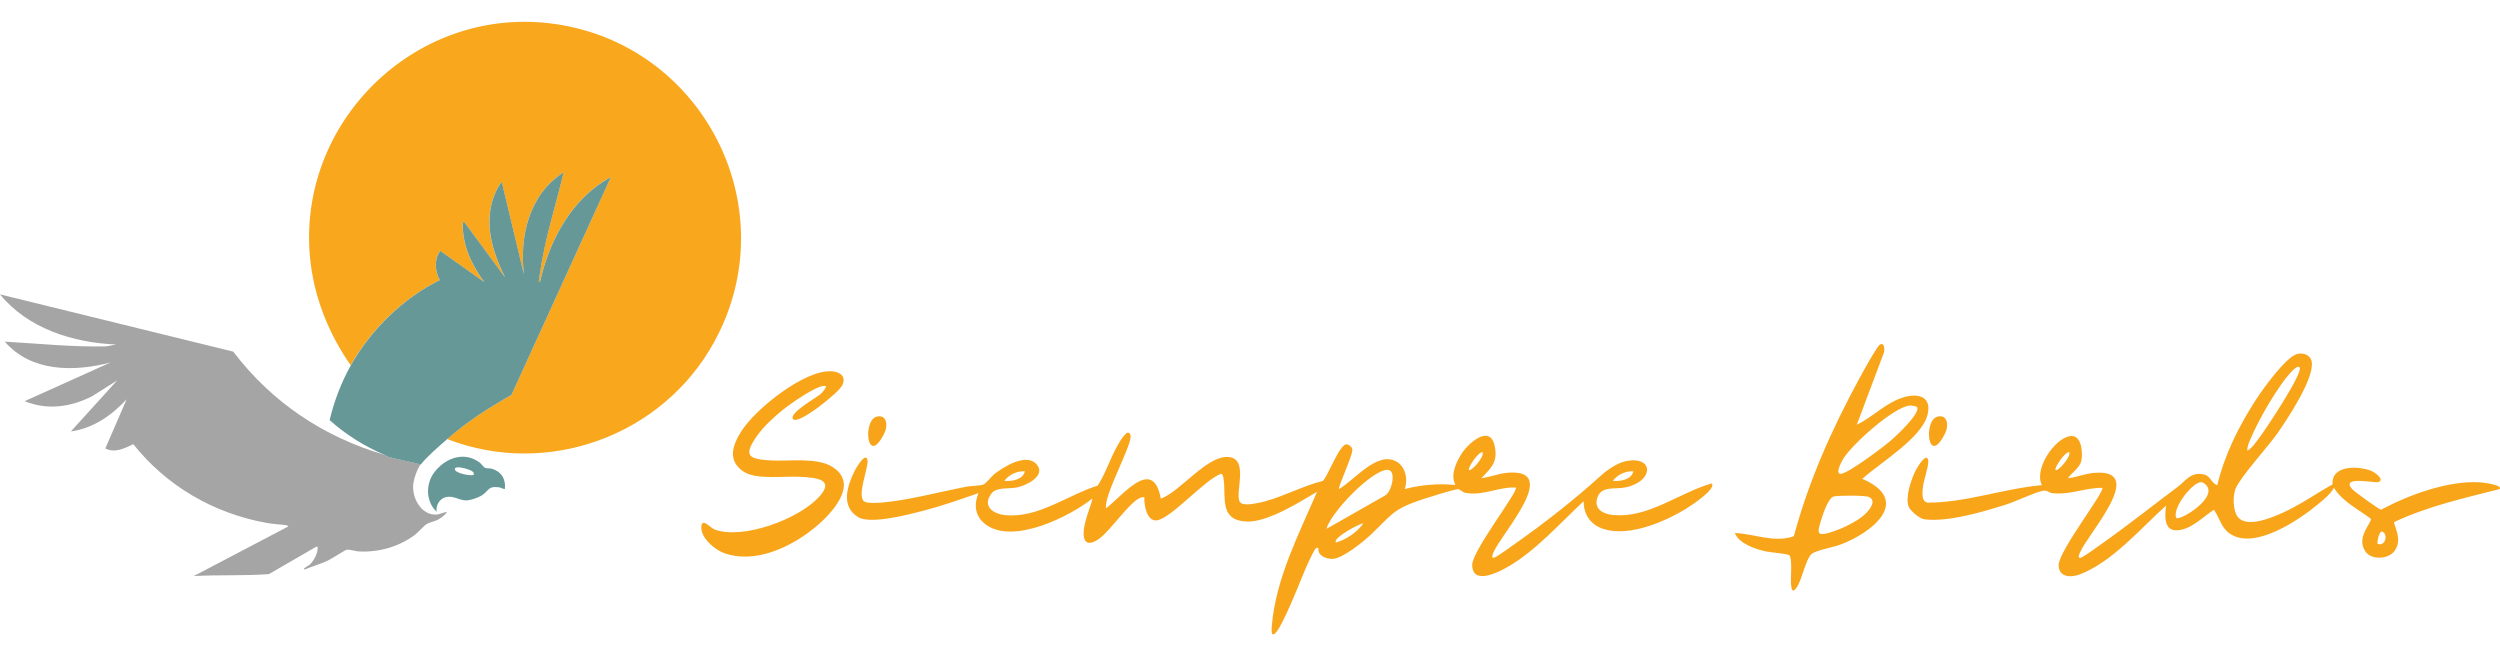 <?xml version="1.0" encoding="UTF-8"?>
<svg id="Layer_1" xmlns="http://www.w3.org/2000/svg" version="1.1" viewBox="0 0 400 105">
  <!-- Generator: Adobe Illustrator 29.5.1, SVG Export Plug-In . SVG Version: 2.1.0 Build 141)  -->
  <defs>
    <style>
      .st0 {
        fill: #a5a5a5;
      }

      .st1 {
        fill: #f7a41a;
      }

      .st2 {
        fill: #f9a51a;
      }

      .st3 {
        fill: #f9a71c;
      }

      .st4 {
        fill: #669898;
      }
    </style>
  </defs>
  <g>
    <path class="st2" d="M258.17,82.42c-1.51-.15-3.13-.85-2.64-2.64.59-2.13,2.78-1.43,4.56-1.8,4.62-.97,4.55-5.15,0-4.18-1.33.28-2.89,1.35-3.89,2.25-4.4,3.98-9.18,7.72-14.07,11.15-.57.4-2.57,1.87-3.03,2.01-.58.18-.26-.55-.15-.81,1.2-2.97,11.04-13.57,2.16-12.75-1.32.12-2.75.7-4.08.85,1.64-1.71,2.7-2.65,2.09-5.27-.79-3.36-4.21-.29-5.25,1.34-.89,1.39-1.86,3.45-1,5.02-2.81-.23-5.36-.06-8.11.66.54-1.54.14-3.61-1.38-4.43-3.07-1.66-6.72,3.05-9.14,4.43-.21-.26,2.15-5.25,2.14-6.3,0-.38-.58-.86-.94-.86-1.13,0-2.92,4.98-3.78,5.86-3.45.82-7.18,2.98-10.62,3.57-.69.12-2.34.46-2.71-.29-.75-1.54,1.62-7.05-1.97-7.12-3.38-.07-7.55,5.56-10.63,6.68-1.24-6.9-6.12-.44-8.77,1.54-.34-2.21,4.32-10.35,3.92-11.7-.44-1.48-1.98,1.5-2.21,1.9-1.11,2-1.79,4.24-3.04,6.17-4.79,1.49-9.54,5.25-14.79,4.72-2.01-.2-3.73-1.48-2.18-3.49.8-1.03,2.75-.67,4.1-.95,1.46-.3,4.65-1.87,3.12-3.66-1.64-1.93-5.29.36-6.78,1.53-.47.37-1.39,1.58-1.81,1.7-.62.18-1.93.18-2.74.33-4.16.81-9.37,2.2-13.47,2.53-.67.05-2.26.16-2.79-.17-1.24-.79.63-5.34.52-6.49-.17-1.69-1.78,1.03-2.02,1.5-1.24,2.47-2.31,5.72.49,7.48,1.96,1.23,8.24-.43,10.56-1.04,2.96-.77,5.84-1.8,8.72-2.79-.84,1.99-.49,3.9,1.33,5.14,4.39,2.99,13.16-1.33,16.87-4.26.21.27-2.03,4.89-1.2,6.58.52,1.06,1.9.17,2.52-.33,1.74-1.39,4.59-5.54,6.2-6.3.27-.13.51-.21.82-.17-.08,1.23.4,3.96,2.03,3.69,2.33-.38,7.53-6.42,10.16-7.41.41-.16.47.73.51,1,.35,2.87-.69,6.45,3.7,6.61,3.31.12,8.42-3.1,11.23-4.77-2.88,6.7-6.55,13.79-7.21,21.19-.02.25-.26,1.85.3,1.61,1.21-.51,4.53-9.39,5.34-11.11.23-.5,1.07-2.36,1.35-2.6.15-.13.39-.23.44,0-.14,1.17,1.32,1.7,2.3,1.65,1.61-.09,4.82-2.7,6.04-3.84,3.47-3.25,3.38-4.04,8.34-5.7.85-.28,5.07-1.6,5.62-1.61.36,0,.72.51,1.29.6,2.86.48,5.21-1,7.99-.86.54.47-7.01,10.12-6.98,12.39.05,3.27,4.14,1.18,5.59.36,4.5-2.54,8.47-7.07,12.24-10.56,0,2.17,1.15,3.8,3.22,4.45,4.11,1.29,9.91-1.21,13.4-3.4.63-.4,4.67-3.04,3.88-3.9-5.09,1.42-10.18,5.6-15.68,5.04ZM261.34,75.41c-.32,1.36-2.1,1.63-3.29,1.53.74-1,2.04-1.6,3.29-1.53ZM163.98,75.41c-.32,1.36-2.1,1.63-3.29,1.53.74-1,2.04-1.6,3.29-1.53ZM213.76,86.81c-.65-.67,3.71-3.05,4.38-3.07-1.07,1.47-2.65,2.53-4.38,3.07ZM221.66,79.25l-9.43,5.37c.71-2.65,7.26-9.43,9.76-9.45,1.5,0,.71,3.47-.33,4.08ZM235.03,75.19c-.25-.26,1.45-2.9,2.19-2.85.34.73-1.86,3.19-2.19,2.85Z"/>
    <path class="st2" d="M399.94,78.26c.56-.71-2.94-1.08-3.18-1.09-5.08-.3-11.35,2.01-15.79,4.38-.29,0-4.26-2.88-4.61-3.28-1.97-2.2,3.58-.96,4.14-1.13,1.2-.38-.59-1.61-1.17-1.83-2.06-.79-6.34-.91-6.12,2.19-2.64,1.47-5.21,3.3-7.98,4.54-1.71.77-5.59,2.43-7.1.77-.87-.96-.91-3.43-.45-4.59.77-1.93,5.27-6.8,6.79-9,1.54-2.23,5.94-8.83,5.39-11.4-.23-1.09-1.41-1.45-2.38-1.16-1.78.53-5.35,5.48-6.44,7.16-2.76,4.22-5.1,8.87-6.27,13.8-.9-.22-1.06-1.46-2.13-1.71-2.1-.48-2.91,1.01-4.25,2.02-4.08,3.05-8.13,6.28-12.29,9.2-.6.42-2.66,1.95-3.16,2.1-.58.18-.26-.55-.15-.81,1.2-2.97,11.04-13.57,2.16-12.75-1.32.12-2.75.7-4.08.85.68-1.01,1.97-1.66,2.18-2.97.2-1.3-.03-4.01-1.79-3.78-2.54.33-5.89,5.34-4.55,7.85-6.12.55-12.12,2.8-18.27,2.8-1.05-.15-.86-1.61-.78-2.44.1-1.08.94-3.36.86-4.2-.17-1.69-1.78,1.03-2.02,1.5-.7,1.39-1.71,4.32-1.11,5.79.29.71,1.77,1.94,2.57,2.03,3.76.44,9.19-1.18,12.83-2.31,1.57-.49,4.89-2.06,6.09-2.27.71-.12.97.34,1.49.39,3.02.29,5.1-.86,7.99-.86.54.47-7.01,10.12-6.98,12.39.03,1.95,1.96,2.01,3.4,1.46,5.15-1.97,9.75-7.37,13.78-11-.18,1.65-.41,4.17,1.95,3.94,2.2-.22,3.98-2.16,5.72-3.28.92,1.31,1.13,2.84,2.54,3.82,3.89,2.7,11.07-2.17,14.12-4.71.84-.7,2.08-1.69,2.53-2.63,1.46,2.31,3.81,3.35,5.91,4.96.2.67-2.43,2.9-.87,5.23.94,1.4,3.59,1.27,4.61,0,1.51-1.88-.21-4.4,0-4.7,5.36-2.53,11.16-3.82,16.87-5.28ZM360.06,70.29c1.14-2.83,4.61-8.94,6.76-11,.2-.19.81-.82,1.1-.54.75.73-5.54,10.12-6.4,11.25-.58.76-1.1,1.6-1.93,2.12-.07-.68.23-1.24.47-1.83ZM328.89,75.19c-.25-.26,1.45-2.9,2.19-2.85.34.73-1.86,3.19-2.19,2.85ZM348.19,82.86c-.66-1.62,2.71-5.84,4.05-5.71.2.02.31.1.46.21,2.74,1.99-3.94,6.07-4.51,5.5ZM380.42,87.03c-.14-.31.28-2.2.76-1.97.93.43.54,2.37-.76,1.97Z"/>
    <path class="st2" d="M297.97,76.61c2.75-2.5,9.45-6.48,10.42-10.19.73-2.81-1.23-3.54-3.58-2.92-2.94.77-5.08,3.19-7.72,4.45l4.28-11.39c.21-.36.22-1.87-.56-1.44-.49.27-2.87,4.61-3.32,5.45-4.35,8.01-8.12,16.39-10.47,25.22-3.09,1.12-6.31-.38-9.45-.51.7,1.75,3.34,2.6,5.04,2.96.74.16,3.43.35,3.68.6.53.53.18,3.69.27,4.66.08.91.27,1.44.92.48.85-1.25,1.43-4.49,2.35-5.32.67-.61,3.39-1.08,4.46-1.46,5.09-1.84,11.82-7.06,3.68-10.58ZM294.78,73.64c1.25-2.32,8.21-8.55,10.78-8.75.25-.02,1.07.1,1.16.23.64.94-3.27,4.56-4.04,5.24-1.19,1.04-6.93,5.39-8.15,5.45-.9.05-.02-1.66.25-2.17ZM298.55,82.13c-1.12,1.15-3.6,2.36-5.13,2.87-3,1.01-2.71.36-1.87-2.31.25-.81,1.04-2.99,1.8-3.24.65-.21,5.09-.2,5.66.06,1.28.59.17,1.96-.46,2.61Z"/>
    <path class="st2" d="M133.21,74.71c-2.53-1.59-6.99-.87-9.92-1.04-3.59-.22-4.39-.75-2.16-3.94,1.02-1.47,2.75-3.05,4.15-4.18.91-.74,6-4.4,6.9-3.73-.18.49-.51.85-.87,1.21-.57.55-5.29,3.14-4.39,4.05.88.89,7.25-4.24,7.84-5.42.67-1.35-.27-2.14-1.6-2.25-4.34-.37-12.31,6.04-14.54,9.58-1.41,2.23-2.27,4.66.29,6.43,2.05,1.42,6.7.71,9.22.87,2.58.15,5.54.43,2.84,3.3-3.27,3.47-11.96,6.75-16.56,5.16-.8-.28-2.11-2.03-2.2-.45-.1,1.77,2.16,3.68,3.7,4.22,4.86,1.7,10.41-.89,14.19-3.89,2.62-2.08,7.59-7.08,3.12-9.9Z"/>
    <path class="st1" d="M141.51,69.28c.62-1.27.34-3.04-1.27-2.61-2.28.62-1.5,8.25,1.27,2.61Z"/>
    <path class="st1" d="M309.97,66.67c-2.28.62-1.5,8.25,1.27,2.61.62-1.27.34-3.04-1.27-2.61Z"/>
  </g>
  <g>
    <path class="st3" d="M70.35,44.82c-.77-1.44-.92-3.32.08-4.68l7.04,4.99c-1.59-2.16-2.92-4.65-3.31-7.35-.04-.3-.3-2.34.06-2.32l6.58,8.92c-1.82-3.72-3.15-7.6-2.16-11.77.27-1.16.89-2.59,1.63-3.51l3.55,14.82c-.74-6.13.87-12.89,6.35-16.34-1.26,5.32-2.99,10.55-3.76,15.99-.05.34-.13.74-.16,1.05-.01.17-.14.54.13.51,1.51-6.71,5.12-13.44,11.35-16.79l-15.91,34.85c-3.68,2.09-7.06,4.24-10.27,7.06,16.04,6.22,34.44-.51,42.69-15.48,11.93-21.67-2.07-48.29-26.45-51.06-21.57-2.46-40.26,15.94-38.18,37.57.6,6.19,2.97,12.11,6.5,17.17,3.19-5.68,8.38-10.76,14.22-13.62Z"/>
    <path class="st0" d="M18.61,55.11l-1.58.31c-5.44.12-10.85-.45-16.27-.76,4.23,4.89,11.12,4.86,16.94,3.33l-13.77,6.2c3.68,1.47,7.32.96,10.79-.78l4.03-2.55-7.41,8.17c3.6-.51,6.5-2.55,8.92-5.14l-3.41,7.87c1.6.77,3.04-.03,4.48-.69,5.32,6.7,12.87,11.07,21.3,12.59,1,.18,1.98.23,2.98.34.22.03.39.03.52.23l-15.13,7.94c4-.22,8.02-.02,12.02-.31l7.57-4.38c.27-.04.23,0,.23.23,0,.9-.63,2.05-1.29,2.65-.1.09-1.33.74-.76.75,1.19-.49,2.44-.84,3.61-1.38.69-.31,2.73-1.68,3.09-1.77.39-.09,1.44.25,1.93.27,3.19.17,6.43-.74,8.99-2.66.55-.42,1.41-1.44,1.9-1.73.5-.3,1.29-.4,1.94-.78.51-.3.92-.66,1.32-1.11-.58-.05-1.15.36-1.75.38-2.37.1-3.8-2.52-3.7-4.62.05-.96.62-2.64,1.21-3.41-1.72-.47-3.49-.74-5.21-1.22-.23-.06-.4-.26-.53-.29-9.77-2.87-18.05-8.38-24.25-16.53L0,47.1c4.48,5.49,11.71,7.74,18.61,8.02Z"/>
    <path class="st4" d="M67.32,74.33c.98-1.27,2.99-2.99,4.24-4.08,3.21-2.82,6.59-4.97,10.27-7.06l15.91-34.85c-6.23,3.35-9.84,10.08-11.35,16.79-.27.03-.15-.34-.13-.51.03-.32.11-.72.16-1.05.77-5.43,2.5-10.67,3.76-15.99-5.48,3.45-7.1,10.21-6.35,16.34l-3.55-14.82c-.74.92-1.36,2.35-1.63,3.51-.98,4.17.34,8.05,2.16,11.77l-6.58-8.92c-.35-.02-.1,2.02-.06,2.32.39,2.7,1.73,5.19,3.31,7.35l-7.04-4.99c-1,1.36-.85,3.24-.08,4.68-5.84,2.86-11.03,7.94-14.22,13.62-1.51,2.68-2.7,5.79-3.4,8.78,2.62,2.34,5.62,4.21,8.85,5.59.13.04.31.23.53.29,1.72.48,3.5.75,5.21,1.22Z"/>
    <path class="st4" d="M71.28,79.57c1.29-.38,2.16.54,3.36.49.65-.02,1.75-.39,2.32-.72,1.27-.72,1-1.6,2.83-1.38.36.04.64.27.99.29.18-1.6-.56-2.81-2.11-3.26-.35-.1-.74,0-1.07-.14-.22-.1-.58-.63-.84-.83-2.48-1.87-5.49-.76-7.25,1.52-1.43,1.86-1.41,4.71.36,6.34-.17-.98.42-2.04,1.39-2.32ZM74.82,75.08c.44.16,1.1.33.98.91-.51.2-3.17-.29-3.02-.98.11-.52,1.72-.05,2.05.07Z"/>
  </g>
</svg>